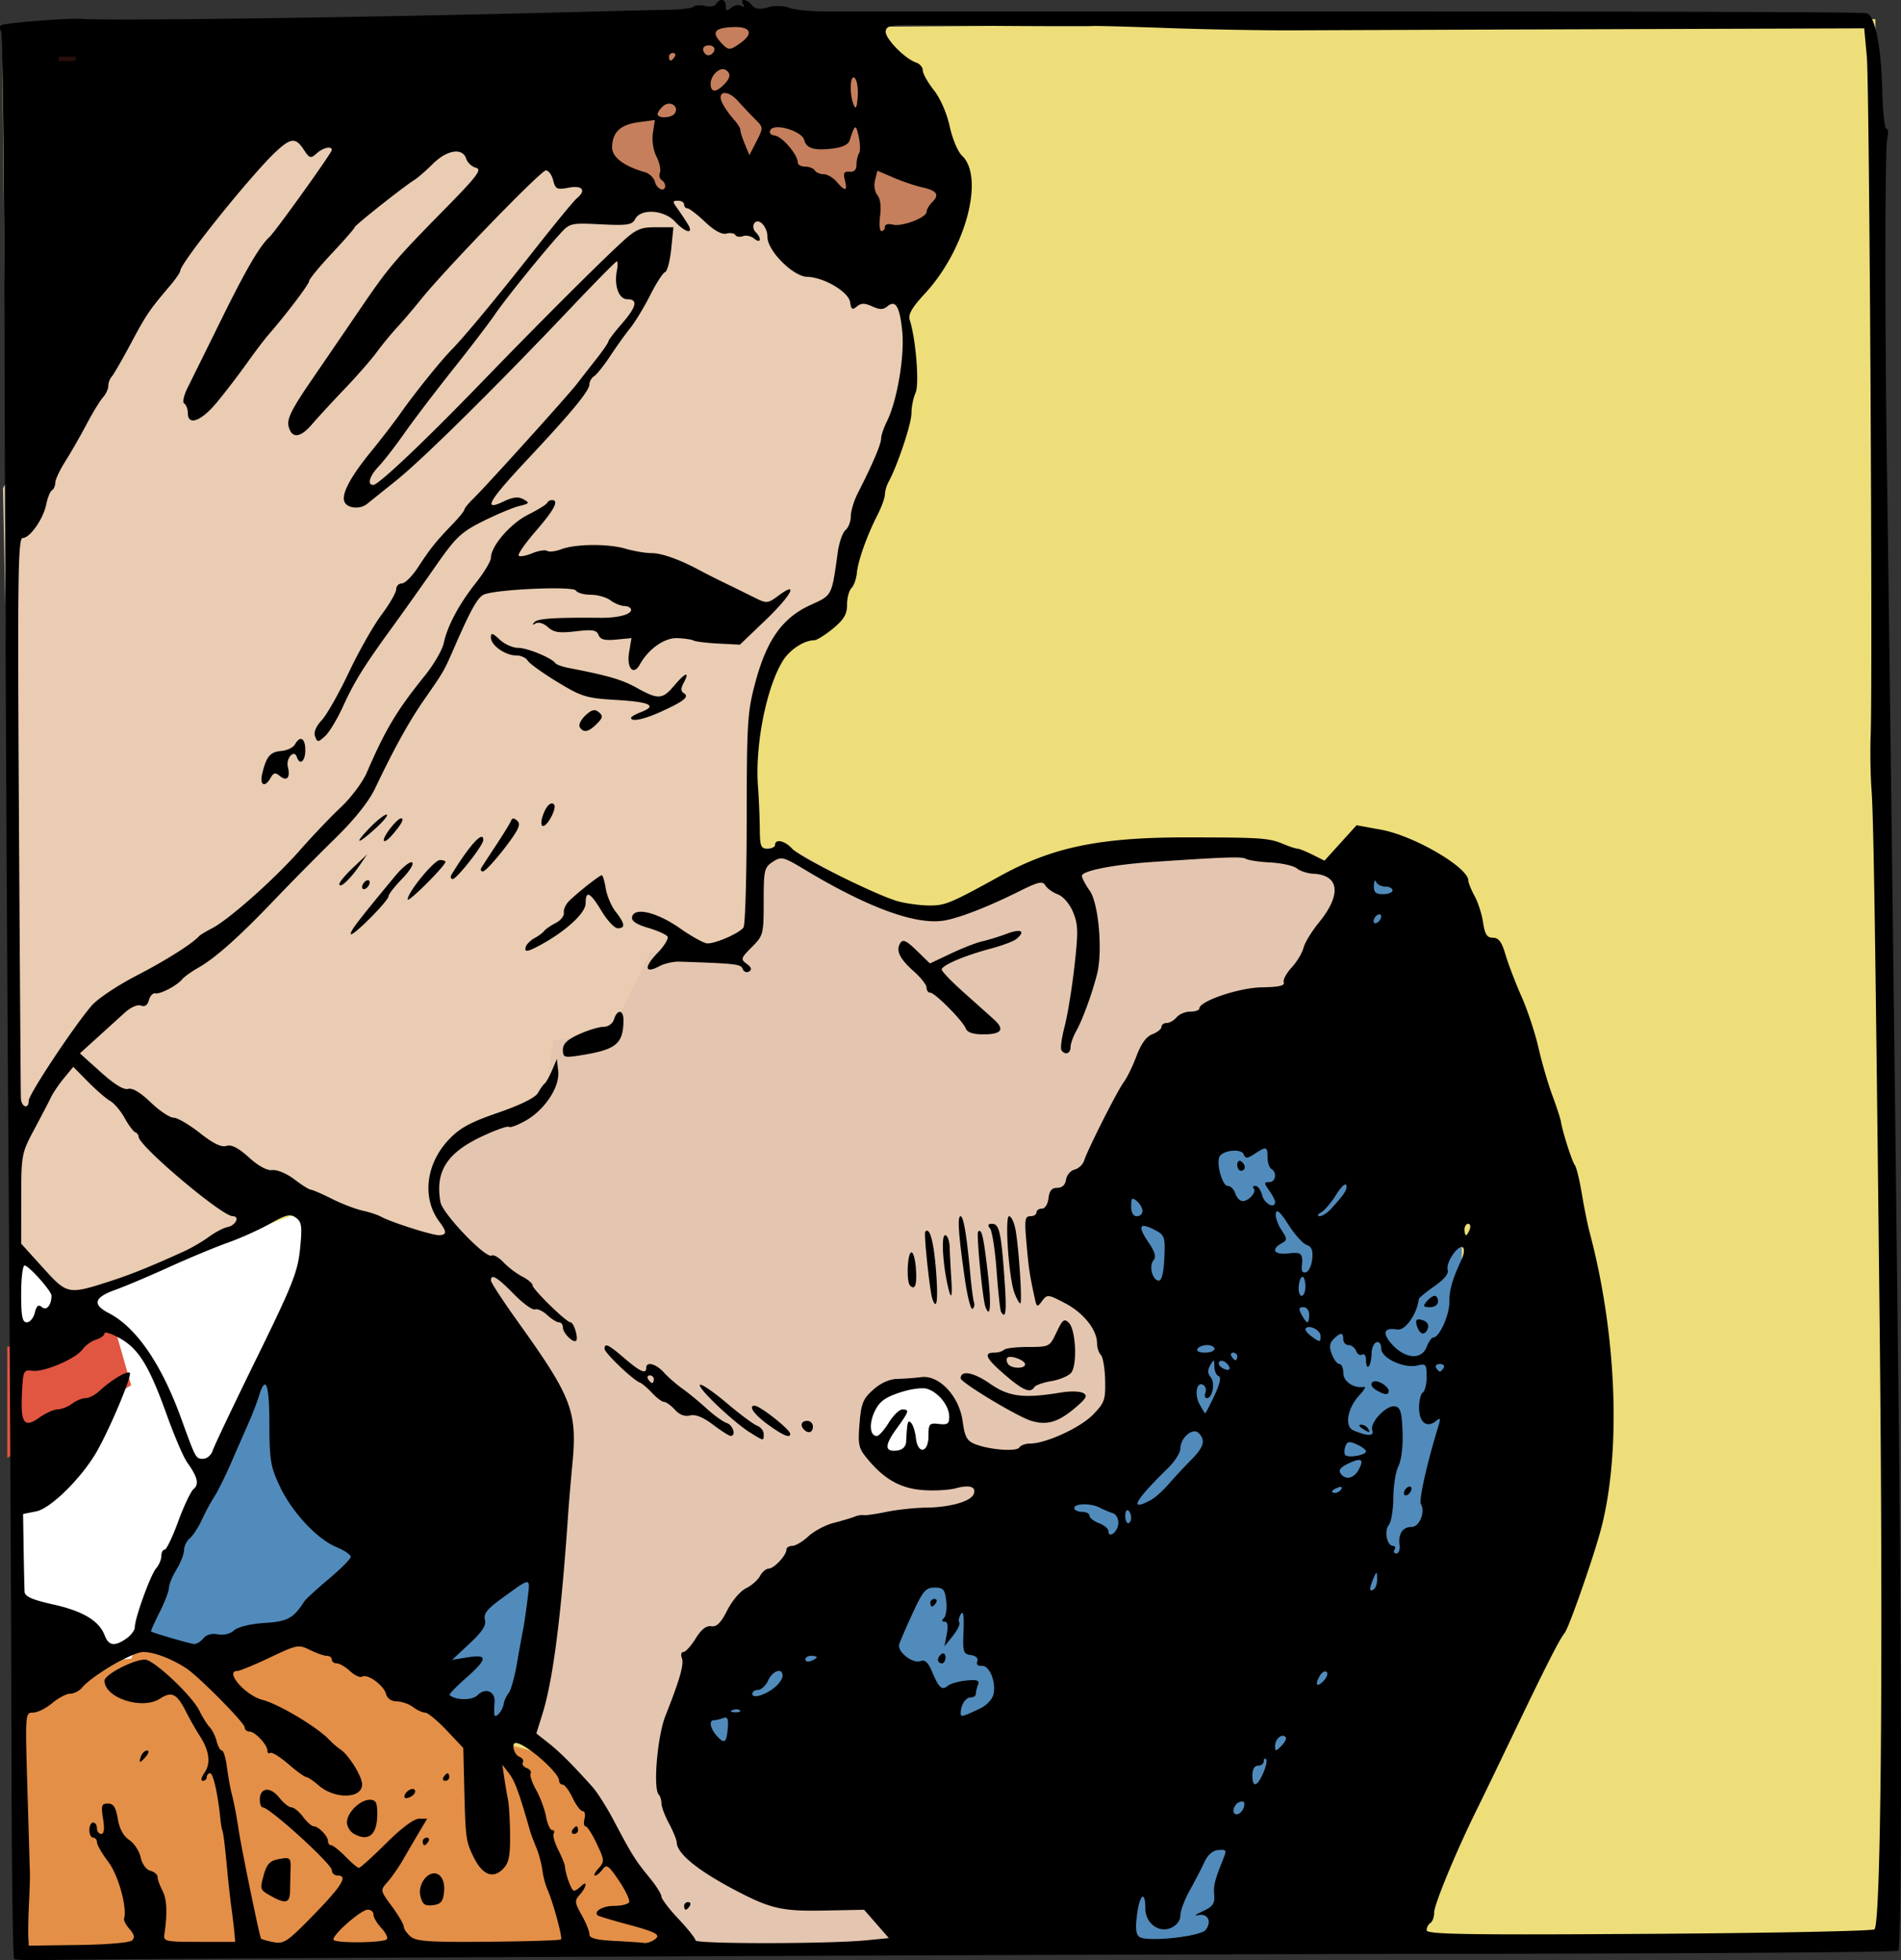 <svg xmlns="http://www.w3.org/2000/svg" width="535.257" height="551.799" viewBox="0 0 501.803 517.311"><rect x="0" y="0" width="501.803" height="517.311" fill="#333333" stroke="none"/><path d="M5.557 515.82l493.24-3.755-3.755-507.011L.55 8.809z" fill="#edde7a" fill-rule="evenodd"/><path d="M3.049 454.65l33.821-19.166 20.293 3.382 30.44-10.146 41.714 30.44 21.42 5.636 31.567 48.478-177 2.255z" fill="#e48f47" fill-rule="evenodd"/><path d="M3.049 329.51c14.656 13.528 15.783 13.528 15.783 13.528l62.007-23.675 5.637 3.382-51.86 114.994-31.567 2.255z" fill="#fff" fill-rule="evenodd"/><path d="M30.106 349.802l4.51 15.784L1.92 384.752v-29.313z" fill="#e15641" fill-rule="evenodd"/><path d="M158.629 55.553l30.44-1.128 54.114 19.166 9.02-24.803L224.017 4.82h-47.35l-22.549 21.42z" fill="#c57f5c" fill-rule="evenodd"/><path d="M4.176 301.324l23.675-33.821 32.695-21.42 32.694-32.695 21.42-37.204 18.039-30.44 12.401-10.146-10.147-3.382-9.019 1.127 25.93-30.44L171.03 74.72l-1.127-13.53-6.765 4.51-31.567 32.695-27.057 25.93-10.147 5.637 3.383-7.892 31.567-39.459 32.694-39.458L59.418 23.986.794 128.833z" fill="#e9ccb2" fill-rule="evenodd"/><path d="M3.384 330.4l15.147 14.35 62.18-27.902 44.643 17.539-11.958-17.539 2.392-11.16 24.712-13.552 8.77-15.944 12.754-3.986 11.161-20.727 23.118-2.391 4.784-8.77-2.392-52.614 7.175-18.335 15.146-7.972 18.336-56.6-1.595-27.105-41.454-25.51-71.746 3.19L3.384 266.625z" fill="#e9ccb2" fill-rule="evenodd"/><path d="M189.068 437.739l-9.019 31.567 84.555 29.312 24.802 16.911 65.39-2.255 31.566-107.102-1.127-171.364-28.185-10.146-5.637 38.331-58.625 46.223-6.764 28.185 18.038 23.675-7.891 23.676-49.606 24.802zM36.87 433.23l22.548-49.606 14.656-31.567 71.026 60.88-5.637 40.586-11.274 4.51-45.096-29.313-28.184 11.274z" fill="#518bbc" fill-rule="evenodd"/><path d="M136.514 456.356l15.147 12.755 29.496 45.44 59.789-.797-4.783-16.741-39.062-9.566s-22.322 0-15.944-22.322l6.377-22.321 31.888-32.685 46.237-8.769 26.307-23.118 7.175-31.09L282.4 324.82l32.684-47.83 34.28-15.945 5.58-31.887-27.105-7.175-39.062 3.986-16.74 4.783-22.322 10.364-15.944-3.19-27.104-15.146-8.77 2.392v22.321l-22.32 3.189-3.986.797-10.364 20.727-15.146 2.392-2.392 15.146-23.118 9.566-7.175 11.161 4.783 15.944 27.902 57.397-2.392 38.265z" fill="#e4c6b0" fill-rule="evenodd"/><path d="M252.49 376.94a11.893 12.128 0 01-11.856 12.128 11.893 12.128 0 01-11.93-12.053 11.893 12.128 0 0111.784-12.202 11.893 12.128 0 0112.001 11.978l-11.892.15z" fill="#fff"/><path d="M196.445.006c-.536-.06-.77.299-.26 1.123.451.73.273.883-.485.415-.659-.408-1.853-.198-2.654.466-1.173.974-1.457.893-1.457-.414 0-1.84-1.543-2.167-2.549-.54-.367.594-1.677.826-2.91.517-1.233-.31-2.573-.233-2.976.17-.404.402-3.283.776-6.399.832-3.116.055-16.016.369-28.666.697C95.842 4.627 27.791 5.547 21.59 4.981 18.45 4.695 1.355 6.041.323 6.657c-.42.251-.432.987-.025 1.637.407.649.821 40.781.92 89.181.099 48.4.532 137.725.96 198.5.43 60.775.81 135.25.847 165.5.036 30.25.358 55.225.716 55.5.359.275 4.184.409 8.5.297 15.222-.394 273.201-1.52 380.016-1.658 59.492-.077 108.464-.437 108.828-.801.896-.896.965-67.58.145-138.838-1.087-94.38-2.551-212.25-3.133-252-.586-40.001-.542-85.014.086-87.514.343-1.367.238-2.487-.235-2.488-.472 0-.964-4.613-1.095-10.25-.262-11.27-1.868-19.383-3.998-20.201-1.129-.433-61.395-.543-274.887-.502-3.917 0-8.273-.435-9.682-.97-1.53-.582-3.774-.627-5.576-.11-2.217.636-3.328.49-4.191-.55-.702-.847-1.539-1.324-2.074-1.384zm41.535 6.6c1.076-.027 2.427-.019 4.127.012 11.577.207 44.723.382 46.482.246.825-.064 9.825.182 20 .549 10.175.366 25.25.633 33.5.591 8.25-.041 45.375-.178 82.5-.302l67.5-.227.693 7.5c.686 7.44 1.576 164.61 1.014 179-.161 4.125-.057 10.65.23 14.5.546 7.313 1.011 37.958 2.128 140 .969 88.561.377 158.959-1.352 160.688-.451.451-27.233.989-59.516 1.195-48.146.307-58.697.138-58.697-.945 0-.727.45-1.598 1-1.938.55-.34 1-1.609 1-2.82 0-2.093 5.937-16.396 11.281-27.18 1.363-2.75 5.28-10.85 8.703-18 9.267-19.354 13.052-26.83 14.426-28.5 1.18-1.433 7.88-20.655 9.758-28 5.186-20.278 3.97-50.878-3.08-77.5-.583-2.2-1.54-6.909-2.127-10.463-.587-3.554-1.413-6.929-1.838-7.5-.774-1.042-3.232-8.73-3.687-11.537-.134-.825-1.166-3.975-2.291-7-1.126-3.025-2.76-8.65-3.635-12.5-.874-3.85-2.888-9.925-4.475-13.5-1.586-3.575-3.48-8.525-4.209-11-.999-3.391-1.817-4.5-3.324-4.5-1.567 0-2.13-.866-2.6-4-.329-2.2-1.339-5.35-2.244-7-.905-1.65-1.65-3.484-1.65-4.076-.02-3.492-14.36-11.856-23.03-13.432l-6.478-1.177-4.234 4.673-4.237 4.672-3.168-1.58c-1.742-.87-3.52-1.58-3.949-1.58-.43 0-2.047-.53-3.596-1.176-3.991-1.664-5.712-1.785-25.617-1.806-22.883-.025-35.437 2.564-49.199 10.142-13.209 7.275-14.559 7.84-18.717 7.834-2.355-.003-6.083-.497-8.283-1.097-5.674-1.55-25.958-11.643-28.055-13.96-1.865-2.06-4.445-2.604-4.445-.937 0 .55-.9 1-2 1-1.742 0-2.004-.678-2.033-5.25-.02-2.887-.234-7.95-.48-11.25-.807-10.798 2.218-26.05 6.562-33.078 1.809-2.927 5.615-5.422 8.271-5.422.674 0 2.903-1.384 4.953-3.074 2.9-2.39 3.727-3.79 3.727-6.299 0-1.775.523-3.75 1.16-4.387.637-.637 1.277-2.413 1.422-3.949.308-3.264 2.65-9.867 5.445-15.346 1.085-2.127 1.973-4.565 1.973-5.42 0-.854.427-2.333.947-3.289 2.37-4.348 6.053-15.369 6.053-18.11 0-1.669.488-4.1 1.082-5.405 1.043-2.289.106-14.107-1.523-19.22-.475-1.49.546-3.277 3.998-7 10.728-11.574 15.858-30.742 9.75-36.433-1.06-.986-2.503-4.443-3.207-7.681-.76-3.492-2.465-7.39-4.19-9.578-1.6-2.03-2.91-4.364-2.91-5.184 0-.82-.787-1.757-1.75-2.082-3.064-1.035-8.394-6.557-8.047-8.338.212-1.09.96-1.492 4.188-1.574zm-44.434.541c4.653-.182 5.465 1.72 1.822 4.272-2.825 1.978-3.104 1.957-5.22-.381-2.37-2.619-1.425-3.702 3.398-3.891zm-6.457 4.828c.825 0 1.5.422 1.5.94 0 1.26-1.56 2.164-2.36 1.365-1.126-1.126-.686-2.305.86-2.305zm-9.44 2c.583 0 .78.45.44 1s-.816 1-1.059 1c-.242 0-.44-.45-.44-1s.477-1 1.06-1zm13.307 4.277c.208.02.407.083.59.196 1.464.905 1.301 2.126-.527 3.955-2.102 2.102-3.43 1.983-3.43-.307 0-1.97 1.91-3.978 3.367-3.844zm34.276 2.208c.125-.031.267.025.425.183.588.588.925 2.814.75 4.95-.235 2.866-.514 3.403-1.068 2.05-1.045-2.552-.988-6.97-.107-7.183zm-33.813 4.09c.881.05 2.138.728 3.367 2.099a143.51 143.51 0 004.528 4.787c2.21 2.204 2.212 2.241.365 5.863l-1.86 3.647-1.218-2.944c-.67-1.618-1.2-3.298-1.176-3.734.024-.436-.773-1.693-1.771-2.793-.998-1.1-2.312-2.968-2.92-4.15-.961-1.867-.448-2.84.685-2.776zm-14.912 2.816c1.363-.093 2.497 1.13 1.637 2.521-.8 1.295-4.555 1.468-4.555.21 0-.483.695-1.453 1.543-2.157.44-.365.92-.543 1.375-.574zm-3.646 4.308l-.514 3.4c-.3 1.988.089 4.58.937 6.241.798 1.562 1.213 3.459.922 4.217-.29.758-.098 1.643.428 1.969.526.325.955 1.015.955 1.533 0 1.773-2.186.943-2.701-1.026-.283-1.081-1.478-2.239-2.656-2.57-5.465-1.535-8.643-3.925-8.643-6.5 0-3.98 2.134-6.037 6.922-6.68l4.35-.584zm32.332 1.9c2.515-.043 6.642 1.62 7.103 3.386.584 2.234 2.602 2.824 7.621 2.23 2.372-.28 4.024-1.073 4.346-2.084 1.39-4.371 1.638-4.491 2.387-1.156.428 1.911.477 3.936.109 4.5-.368.563-.67 1.925-.67 3.025 0 1.329-.616 1.947-1.834 1.846-1.459-.122-1.71.338-1.23 2.25.734 2.927.097 3.047-2.166.404-.942-1.1-2.487-2-3.432-2-.945 0-1.998-.45-2.338-1-.34-.55-1.491-1-2.559-1-1.067 0-1.94-.493-1.94-1.096 0-2.016-4.018-6.767-5.995-7.087-1.258-.205-1.68-.753-1.186-1.543.285-.455.945-.66 1.784-.674zM77.26 37.16c1.048-.039 1.89.749 2.937 2.347 1.508 2.3 1.816 2.392 3.354 1 1.702-1.54 4.035-2.067 4.035-.912 0 .742-14.833 21.44-16.404 22.89-2.638 2.436-6.226 8.575-12.746 21.811a4714.54 4714.54 0 01-8.856 17.909c-1.068 2.13-1.47 3.977-.933 4.308.515.32.94 1.454.94 2.522 0 3.439 3.516 2.144 7.628-2.809 2.169-2.612 5.71-7.225 7.867-10.25 2.158-3.025 4.71-6.4 5.672-7.5 4.645-5.31 10.832-13.464 10.832-14.273 0-.499 2.7-3.789 6-7.31 3.3-3.523 6.015-6.632 6.033-6.911.034-.52 12.894-10.707 15.786-12.506.884-.55 3.078-2.462 4.876-4.25 3.71-3.687 7.828-4.326 8.77-1.36.33 1.041 1.493 2.128 2.584 2.413 1.666.436.345 2.184-8.283 10.96-13.124 13.35-14.833 15.367-22.233 26.237-3.37 4.95-9.147 13.404-12.84 18.787-5.313 7.748-6.584 10.302-6.095 12.25.834 3.325 3.091 3.097 6.267-.633 1.45-1.701 5.283-5.864 8.52-9.25 3.237-3.385 7.039-7.729 8.447-9.654 1.409-1.925 3.81-4.85 5.336-6.5 1.526-1.65 4.405-5.025 6.399-7.5 6.466-8.03 31.626-34 32.94-34 .7 0 1.57 1.17 1.929 2.602.59 2.353.985 2.54 4.11 1.955 3.653-.686 4.688.709 2.1 2.832-.744.61-5.783 6.736-11.197 13.611-10.08 12.802-18.399 22.827-21.949 26.455-2.88 2.944-9.609 11.314-13.299 16.545-1.746 2.475-5.201 6.975-7.68 10-5.56 6.789-7.995 11.323-7.195 13.408.68 1.77 4.098 2.123 5.965.618.664-.536 4.134-3.32 7.71-6.188 7.019-5.63 26.323-24.693 45.66-45.088 6.648-7.012 12.308-12.75 12.575-12.75.268 0 .273 1.116.012 2.48-.763 3.995.534 7.52 2.77 7.52 2.896 0 2.435 2-1.5 6.51-1.914 2.194-3.489 4.265-3.5 4.601-.01.337-1.392 2.362-3.07 4.5-1.679 2.139-4.041 5.166-5.25 6.727-2.527 3.263-24.029 27.066-27.428 30.363-1.249 1.212-2.27 2.48-2.27 2.819 0 .338-1.462 2.127-3.25 3.978-4.257 4.408-5.692 6.204-9.015 11.28-1.52 2.322-3.433 4.222-4.25 4.222-.817 0-1.485.695-1.485 1.543 0 .849-1.753 3.886-3.894 6.75s-6.02 9.707-8.62 15.207c-2.599 5.5-5.811 11.163-7.138 12.586-1.54 1.653-2.174 3.203-1.756 4.293.612 1.595.783 1.59 2.633-.084 1.088-.985 3.21-4.492 4.717-7.793 3.031-6.645 5.506-10.624 13.055-21.002 2.8-3.85 7.86-10.977 11.246-15.838 5.512-7.914 6.841-9.18 12.707-12.105 3.602-1.797 7.893-3.593 9.535-3.99 2.695-.653 2.804-.825 1.119-1.768-1.386-.775-2.754-.622-5.313.598-5.529 2.636-3.945-.138 6.36-11.133 11.722-12.508 16.35-18.112 16.35-19.809 0-.745.562-1.716 1.251-2.156.69-.44 2.59-2.824 4.223-5.299 1.633-2.475 4.02-5.806 5.307-7.4 1.286-1.595 3.647-5.488 5.246-8.655 1.598-3.166 3.371-5.913 3.941-6.103.57-.19 1.301-2.932 1.623-6.094l.584-5.748h-4.681c-4.124 0-5.234.508-9.274 4.25-6.71 6.214-21.88 21.386-36.765 36.77-15.044 15.546-27.122 26.98-28.5 26.98-1.706 0-1.013-2.33 1.468-4.945 1.333-1.405 4.37-5.331 6.75-8.723 2.38-3.392 8.151-10.973 12.826-16.848 4.675-5.874 9.632-12.36 11.016-14.414 2.596-3.853 12.43-16.033 17.174-21.271 2.635-2.91 2.858-2.964 10.814-2.572 7.07.347 8.251.164 9.096-1.414 1.51-2.82 7.606-2.42 10.486.687 2.73 2.945 5.05 3.45 3.44.75-.574-.962-1.769-2.762-2.656-4-1.485-2.072-1.484-2.25.01-2.25.892 0 1.62.45 1.62 1s.389 1 .862 1 2.566 1.61 4.652 3.576c2.44 2.3 4.451 3.405 5.639 3.094 1.015-.266 2.086-.095 2.379.379.293.474 1.2.607 2.014.295.814-.313 2.15-.013 2.968.666 1.717 1.425 2.04-.058.375-1.723-.612-.612-.798-1.625-.412-2.25 1.075-1.738 3.524.73 3.524 3.551 0 3.616 6.756 10.394 10.459 10.492 4.478.119 10.976 3.966 11.369 6.733.268 1.89.588 2.086 1.78 1.097 1.12-.93 2.042-.937 4.034-.029 1.985.904 2.913.903 4.012-.01 2.184-1.812 3.264.02 3.932 6.672.647 6.454-1.383 18.342-4.045 23.678-.847 1.697-1.541 3.754-1.541 4.572 0 1.454-2.403 7.073-6.133 14.342-1.027 2-1.867 4.758-1.867 6.129 0 1.37-.626 3.009-1.39 3.644-.766.635-1.69 3.278-2.052 5.873-1.635 11.707-1.4 11.257-7.256 13.938-7.33 3.355-11.475 9.167-14.468 20.28-2.121 7.876-2.29 10.523-2.31 36-.013 15.126-.393 28.069-.843 28.765-.945 1.46-7.174 4.236-9.51 4.236-.87 0-4.137-1.792-7.257-3.98-6.095-4.276-12.09-5.697-12.655-2.999-.22 1.051 1.09 1.94 4.223 2.866 2.497.737 4.812 1.777 5.143 2.312.33.535-.882 2.502-2.694 4.371-3.607 3.722-3.338 5.52.518 3.457 1.345-.72 3.708-1.268 5.25-1.217 15.105.505 16.26.639 16.76 1.94.29.757 1.048 1.054 1.685.66.813-.502.629-1.105-.617-2.016-1.658-1.212-1.568-1.508 1.348-4.423 3.032-3.032 3.125-3.391 3.125-12.026 0-8.292.165-9.007 2.402-10.472 2.282-1.496 2.715-1.385 8.75 2.24 16.765 10.07 29.511 14.631 36.848 13.187 4.27-.84 11.497-3.685 19.5-7.676 4.983-2.484 6.142-2.747 6.832-1.552.457.79 1.941 1.86 3.299 2.377 1.444.549 3.114 2.488 4.029 4.677 1.351 3.235 1.403 5.155.383 14.221-.649 5.765-1.814 12.918-2.59 15.897-.776 2.978-1.17 5.806-.873 6.285.89 1.44 2.42.982 2.42-.725 0-.877.67-2.79 1.488-4.25 1.676-2.992 4.218-9.947 5.518-15.09 1.52-6.014.4-18.687-1.942-21.974-1.135-1.595-2.064-3.36-2.064-3.924 0-1.318 8.31-2.959 18.5-3.652 19.399-1.32 23.769-1.467 24.793-.834.6.37 3.528.805 6.51.966 2.98.161 6.107.865 6.949 1.563.841.698 2.82 1.333 4.396 1.412 6.852.345 7.419 5.541 1.404 12.88-1.89 2.308-3.717 5.313-4.06 6.679-.343 1.365-1.758 3.705-3.145 5.2-1.386 1.496-2.316 3.261-2.064 3.92.323.848-1.362 1.226-5.735 1.288-6.041.085-16.548 3.634-16.548 5.59 0 .452-1.07.822-2.377.822-1.308 0-2.939.675-3.623 1.5-.685.825-1.864 1.5-2.621 1.5-.758 0-1.38.46-1.38 1.023 0 .564-1.074 1.436-2.39 1.936-1.59.605-2.994 2.522-4.187 5.724-.987 2.65-2.498 5.755-3.358 6.903-1.712 2.285-9.552 17.802-10.488 20.758-.322 1.014-1.457 2.072-2.524 2.351-1.066.279-2.077 1.475-2.246 2.656-.196 1.38-1.022 2.149-2.306 2.149-1.439 0-2.09.772-2.317 2.75-.18 1.574-.93 2.75-1.75 2.75-.788 0-1.433.45-1.433 1s-.733 1-1.63 1c-1.41 0-1.546.943-1.005 7.05.602 6.806.789 8.067 2.123 14.323.578 2.712.69 2.768 2.002 1 1.346-1.815 1.534-1.797 6.096.594 4.862 2.547 8.402 7.003 8.412 10.582 0 1.127.454 2.5 1.004 3.05.55.55 1.058 3.557 1.13 6.682.12 5.192-.16 5.98-3.25 9.129-3.376 3.442-12.43 7.587-16.572 7.588-1.205 0-2.474.456-2.818 1.014-.726 1.174-7.773.658-11.639-.852-2.213-.865-2.76-1.859-3.34-6.07-.912-6.63-6.208-12.254-10.953-11.63-1.683.223-4.514.434-6.293.472-2.057.042-4.37 1.082-6.355 2.855-2.7 2.413-3.186 3.621-3.615 8.986-.453 5.666-.26 6.48 2.246 9.463 4.45 5.297 8.657 7.617 14.576 8.045 2.96.214 6.85-.008 8.644-.496 3.622-.984 5.405-.387 4.659 1.559-.733 1.909-6.216 3.477-12.422 3.554-3.025.038-7.802.547-10.618 1.13-2.815.582-5.515.968-6 .857-.484-.112-1.557.07-2.382.406-.825.335-3.3 1.071-5.5 1.637-2.2.565-5.217 2.162-6.705 3.548-1.489 1.387-3.401 2.524-4.25 2.524-.85 0-1.545.444-1.545.988 0 1.504-3.28 5.012-4.686 5.012-.683 0-1.713.877-2.287 1.95-.574 1.071-2.245 2.534-3.715 3.25-1.47.714-3.69 3.325-4.935 5.8-1.671 3.322-2.774 4.422-4.211 4.205-1.326-.2-2.646.837-4.137 3.25-1.205 1.95-2.653 3.545-3.217 3.545-.564 0-.75.719-.412 1.598.622 1.62-.492 5.535-4.35 15.29-2.116 5.355-3.29 19.205-1.755 20.739.388.388.705 1.426.705 2.305 0 .879.9 3.275 2 5.328 1.1 2.052 2.017 4.296 2.035 4.986.077 2.906 5.356 7.269 14.965 12.365 9.7 5.146 12.704 5.85 24 5.627l10.5-.207 3.267 3.735 3.268 3.734-5.87.584c-9.86.982-45.163 1.006-45.163.031 0-.498-2.025-3.05-4.5-5.67s-4.5-5.287-4.5-5.926c0-.638-1.463-2.934-3.25-5.103-3.591-4.357-4.648-6.051-9.414-15.092-1.791-3.396-4.288-7.322-5.547-8.725-5.36-5.969-8.652-9.25-11.633-11.6l-3.174-2.5 1.57-5c2.845-9.064 5.002-25.858 6.87-53.5.167-2.474.65-8.112 1.072-12.527 1.331-13.919-.103-17.686-14.244-37.423-3.988-5.566-7.25-10.553-7.25-11.084 0-1.88 1.633-.913 6.017 3.554 2.44 2.486 4.96 4.318 5.6 4.073.64-.246 2.093.42 3.23 1.48 1.138 1.06 2.537 1.928 3.11 1.928s1.043.62 1.043 1.377c0 1.465 2.75 4.205 3.484 3.47.663-.663-.612-4.847-1.477-4.847-1.095 0-10.007-8.695-10.007-9.764 0-.495-1.234-1.538-2.743-2.318-1.508-.78-3.735-2.473-4.949-3.76s-2.612-2.09-3.107-1.785c-1.5.927-12.98-11.034-13.526-14.094-1.44-8.075 1.688-13.008 11.006-17.365 3.586-1.676 6.766-2.801 7.067-2.5.3.301 2.271-.422 4.38-1.608 5.096-2.864 9.099-8.948 8.633-13.125l-.355-3.181-1.266 2.978c-.696 1.64-1.575 3.214-1.953 3.5-.378.287-1.176 1.405-1.773 2.485-.688 1.242-4.542 3.155-10.5 5.21-7.465 2.576-10.177 4.061-13.096 7.174-6.066 6.47-7.052 15.49-2.371 21.682 1.976 2.614 1.919 3.47-.233 3.47-1.903 0-12.69-3.457-15.248-4.888-.843-.471-3.04-1.189-4.884-1.594-1.844-.405-5.496-1.812-8.114-3.127-2.618-1.315-5.1-2.39-5.52-2.39-.417 0-2.37-1.227-4.335-2.727-1.98-1.51-4.553-2.597-5.772-2.437-1.4.183-3.664-1.037-6.23-3.356-2.815-2.543-4.61-3.457-5.947-3.033-1.322.42-3.493-.64-7.01-3.42-2.803-2.215-5.919-4.027-6.924-4.027-1.005 0-3.729-1.828-6.053-4.06-2.727-2.621-4.838-3.877-5.953-3.542-1.124.338-3.642-1.206-7.224-4.43l-5.5-4.949 4.5-4.076c2.475-2.242 5.75-5.215 7.28-6.605 1.637-1.487 3.427-2.282 4.345-1.93 1.027.394 1.74-.091 2.087-1.422.291-1.111 1.036-1.917 1.657-1.793 1.338.268 5.711-2.016 7.13-3.724.55-.662 2.493-2.05 4.319-3.086 4.437-2.517 10.81-8.202 20.047-17.883 4.198-4.4 11.313-11.6 15.808-16 5.38-5.265 9.07-9.88 10.795-13.5 5.028-10.549 8.9-17.542 12.952-23.38 5.328-7.678 5.049-7.19 8.082-14.12 4.157-9.5 5.889-12.613 7.498-13.486 2.614-1.42 23.645-2.397 24.425-1.135.38.616 2.154 1.12 3.942 1.12 1.787 0 4.124.66 5.191 1.468 1.067.807 2.73 1.482 3.692 1.5.962.017 1.75.474 1.75 1.013 0 1.225-3.515 2.142-8.045 2.1-12.077-.113-16.574.18-17.455 1.133-.692.747-.596.85.312.336.754-.428 2.13-.006 3.233.992 1.544 1.397 2.98 1.613 7.332 1.101 4.429-.52 5.522-.345 6.025.965.46 1.2 1.626 1.504 4.656 1.215l4.043-.385-.62 3.678c-.715 4.225 1.124 6.351 2.83 3.274 2.269-4.097 6.5-7.074 9.874-6.952 1.823.067 3.765.354 4.315.639.55.285 3.523.645 6.609.803l5.611.287 6.639-6.352c6.879-6.58 9.128-10.714 3.61-6.634-2.894 2.139-3.177 2.168-6.25.626a799.432 799.432 0 00-7.72-3.796c-2.474-1.2-5.624-2.79-7-3.532-5.23-2.822-9.905-4.479-12.652-4.484-1.567-.003-4.647-.53-6.847-1.168-4.676-1.357-13.21-1.269-17.01.176-1.463.556-3.098.74-3.635.408-.537-.332-2.315-.05-3.95.627-1.634.677-3.24.962-3.57.633-.329-.33 1.712-3.263 4.534-6.52 4.911-5.67 6.193-8.15 4.213-8.15-.504 0-1.067.337-1.25.75-.184.412-2.442 1.81-5.02 3.105-4.668 2.346-9.812 8.3-9.812 11.358 0 .883-1.756 3.827-3.9 6.54-4.538 5.741-7.568 11.404-8.561 16.005-.387 1.792-2.602 5.617-4.924 8.5-7.504 9.317-10.412 14.172-15.422 25.744-1.071 2.474-4.14 6.56-6.82 9.08-2.68 2.52-7.573 7.654-10.873 11.408-6.625 7.536-18.662 18.217-23.13 20.524-1.578.815-3.095 1.732-3.37 2.037-1.84 2.04-8.808 6.44-16.5 10.418-4.95 2.56-10.258 6.088-11.795 7.841-4.546 5.186-16.705 23.5-16.705 25.159 0 2.452-1.992 1.764-2.08-.72-.044-1.237-.277-34.987-.516-75-.376-62.999-.241-72.75 1.012-72.75 1.922 0 5.445-5.06 6.22-8.937.342-1.707 1.014-3.346 1.493-3.642.478-.296.87-1.197.87-2 0-.804 1.205-3.365 2.678-5.692 1.473-2.326 3.981-6.703 5.575-9.728 1.593-3.025 3.538-6.212 4.322-7.08.783-.869 1.426-2.24 1.426-3.05 0-.808.398-1.898.884-2.42.487-.523 2.757-4.456 5.043-8.74 4.096-7.672 4.866-8.808 10.323-15.236 1.512-1.781 2.75-3.576 2.75-3.988 0-2.07 19.192-25.918 25.5-31.685 1.869-1.71 3.121-2.577 4.17-2.618zm154.348 7.894l4.28 1.834c2.355 1.01 5.72 2.153 7.48 2.54 3.943.865 4.692 1.934 2.73 3.896-.83.83-1.51 1.984-1.51 2.566 0 1.545-6.526 4.021-8.935 3.39-1.175-.306-2.065-.057-2.065.579 0 .614-.407 1.117-.904 1.117-.498 0-.664-1.795-.37-3.99.33-2.459.059-4.566-.706-5.488-.707-.851-.974-2.565-.622-3.971l.622-2.473zm-101.575 122.3c-.34-.083-.445.225-.445.89 0 2.058 3.771 4.732 6.674 4.732 1.225 0 2.587.612 3.027 1.36.44.747 3.95 3.276 7.8 5.619 6.483 3.945 7.644 4.295 15.75 4.777 8.87.527 10.782 1.52 6.25 3.244-1.376.523-2.5 1.186-2.5 1.475 0 1.111 3.301.438 7.804-1.592 6.116-2.757 7.65-3.985 6.14-4.918-.862-.533-.865-1.243-.012-2.838 1.634-3.053.354-2.62-2.586.873-3.057 3.634-4.208 3.699-9.836.557-3.89-2.173-7.56-3.243-18.011-5.256-1.65-.318-3.225-.888-3.5-1.268-1.03-1.422-7.4-4.033-9.838-4.033-1.393 0-3.573-.98-4.846-2.176-.951-.893-1.53-1.365-1.87-1.447zm26.885 20.073c-.642-.024-1.344.416-2.389 1.389-1.184 1.104-1.854 2.49-1.488 3.082.975 1.577 2.3 1.325 4.48-.855 1.624-1.623 1.711-2.119.548-3.084-.404-.335-.766-.517-1.15-.532zm-77.598 7.596c-.44.058-.954.526-1.468 1.445-.46.822-2.096 1.6-3.635 1.727-2.921.242-3.908 1.432-5.008 6.031-.73 3.054.727 3.737 2.233 1.047.757-1.353 1.25-1.458 2.392-.51 1.877 1.558 2.864.492 2.156-2.328-.583-2.323 1.651-4.804 2.373-2.637.772 2.314 2.225 1.124 2.225-1.822 0-2.004-.533-3.05-1.268-2.953zm66.375 17.014c-.84-.027-1.867 1.396-2.56 3.69-.374 1.237-.277 2.25.217 2.25 1.257 0 3.722-4.849 2.888-5.682a.798.798 0 00-.545-.258zm-43.66 2.943c-.58-.003-2.581 1.571-4.447 3.496-4.386 4.526-3.231 4.529 1.695.004 2.094-1.922 3.332-3.497 2.752-3.5zm3.801.996c-.479 0-1.87 1.35-3.09 3-2.377 3.215-1.621 4.19.934 1.205 2.375-2.774 3.11-4.205 2.156-4.205zm29.717.053c-.273-.02-.474.143-.604.492-.214.575-1.921 3.372-3.793 6.213-1.87 2.841-3.692 5.632-4.045 6.203-.352.57-.19 1.04.36 1.04s3.106-2.737 5.68-6.081c3.683-4.787 4.413-6.329 3.433-7.25-.415-.39-.759-.597-1.031-.617zm-8.52 4.832c-1.164.206-4.127 3.89-7.795 9.865-.425.693-.3 1.25.282 1.25 1.054 0 7.999-8.847 8.045-10.25.017-.513-.096-.794-.323-.86a.468.468 0 00-.209-.005zm-30.113 4.615l-3.666 3.445c-2.016 1.896-3.666 3.864-3.666 4.373 0 1.348 2.764-1.16 5.213-4.73l2.12-3.088zm19.215 1.5c-1.558 0-8.566 8.55-8.518 10.393.027 1.015 9.971-8.894 9.971-9.936 0-.252-.653-.457-1.453-.457zm-7.625.582c-.78.12-2.544 1.626-4.236 3.67-9.797 11.831-11.686 14.292-11.686 15.225 0 1.268 9.925-8.624 9.969-9.936.018-.527 1.648-2.612 3.623-4.635 1.975-2.022 3.144-3.952 2.6-4.289-.069-.042-.159-.052-.27-.035zm50.342 3.418c-.552 0-5.96 4.243-8.516 6.682-.964.92-1.64 2.355-1.5 3.19.14.833-.82 2.063-2.133 2.732-1.312.668-2.662 1.592-3 2.054-.338.463-1.487 1.323-2.554 1.912-1.068.59-2.118 1.602-2.334 2.25-.538 1.612.414 1.482 4.119-.56 6.605-3.641 11.654-8.332 11.654-10.828 0-3.569 1.177-2.993 4.234 2.068 1.495 2.475 3.404 4.5 4.243 4.5 2.068 0 1.916-1.232-.536-4.35-1.133-1.44-2.317-4.2-2.63-6.134-.315-1.934-.786-3.516-1.047-3.516zm-61.63 1.336a.62.62 0 00-.245.002 1.18 1.18 0 00-.389.162c-.55.34-1 1.067-1 1.617s.45.723 1 .383c.55-.34 1-1.069 1-1.619 0-.31-.143-.499-.365-.545zm265.802.096c.07.021.148.125.226.318.278.688 1.366 1.25 2.42 1.25 1.054 0 1.916.45 1.916 1s-1.125 1-2.5 1c-1.95 0-2.482-.495-2.42-2.25.027-.773.14-1.24.29-1.312a.088.088 0 01.066-.006zm1.199 8.904c.222.046.365.236.365.545 0 .55-.45 1.28-1 1.62-.55.339-1 .166-1-.384s.45-1.277 1-1.617c.138-.085.27-.139.389-.162a.625.625 0 01.246-.002zm-95.315 4.371c-.63-.033-1.676.192-3.07.715-2.062.774-5 1.681-6.527 2.018-1.528.336-5.265 1.789-8.305 3.228l-5.527 2.617-3.489-3.38c-2.761-2.677-3.667-3.091-4.351-1.985-1.217 1.969-.175 4.12 3.646 7.514 1.817 1.613 3.303 3.526 3.303 4.25 0 .724.434 1.316.963 1.316 1.236 0 8.602 7.42 9.38 9.451.399 1.037 1.905 1.55 4.567 1.55 4.913 0 5.828-1.26 2.863-3.94-1.25-1.13-4.86-4.362-8.023-7.182-3.162-2.82-5.75-5.516-5.75-5.99 0-1.11 6.001-3.667 12.943-5.516 2.994-.797 6.031-1.936 6.75-2.533 1.574-1.306 1.678-2.078.627-2.133zM163.661 267.04c-.516-.052-1.143.583-1.572 1.935-.376 1.184-1.524 2.009-2.816 2.022-1.2.012-4.096.89-6.434 1.95-3.107 1.411-4.25 2.515-4.25 4.106 0 1.997.35 2.123 4.25 1.52 9.82-1.518 11.698-3.014 11.736-9.348.01-1.394-.397-2.133-.914-2.185zm-144.32 14.513l3.916 3.96c2.154 2.178 4.78 4.45 5.836 5.046 1.056.597 2.773 2.622 3.814 4.5 1.042 1.879 2.296 3.565 2.788 3.748.492.183.894.717.894 1.186 0 2.401 21.963 20.948 24.834 20.97 1.978.016.806 2.453-1.383 2.877-1.037.201-3.25 1.364-4.918 2.586-1.667 1.223-4.609 2.94-6.535 3.815-8.67 3.94-13.905 6.061-19.219 7.781-11.432 3.7-11.571 3.673-18.027-3.457l-5.75-6.352.01-11.869c.01-11.632.076-11.999 3.484-18.369 1.913-3.575 3.905-7.4 4.428-8.5.523-1.1 2.049-3.334 3.39-4.963l2.438-2.959zm314.516 21.553c.637-.032.732.697.732 2.309 0 1.342.45 2.72 1 3.06 1.57.97 1.169 3.5-.557 3.5-1.408 0-1.408.211 0 2.223.857 1.222 1.557 2.572 1.557 3 0 1.948-2.85.508-3.41-1.723-.345-1.375-1.144-2.5-1.775-2.5-.632 0-.85.294-.489.656.883.883-1.237 3.344-2.88 3.344-.721 0-1.597-.9-1.946-2s-1.258-2-2.021-2c-1.46 0-3.111-6.168-2.092-7.816 1.03-1.668 5.726-2.06 6.314-.526.46 1.2.895 1.181 2.885-.123 1.362-.892 2.186-1.379 2.682-1.404zm-6.655 3.252c-.358.016-.613.413-.613 1.057 0 .857.45 1.56 1 1.56s1-.424 1-.941c0-.518-.45-1.219-1-1.559a.681.681 0 00-.387-.117zm27.825 6.25c.16-.05.273-.003.326.154.37 1.11-.374 2.273-4.014 6.283-.962 1.061-2.312 1.916-3 1.899-.73-.018-.553-.436.424-1.006.92-.537 2.692-2.627 3.94-4.646.935-1.515 1.841-2.534 2.324-2.684zm-55.97 3.756c.227 0 .556.216 1.032.611.825.685 1.5 1.864 1.5 2.621 0 .758-.675 1.38-1.5 1.38-.952 0-1.5-.96-1.5-2.624 0-1.386.091-1.988.469-1.988zm38.055 3.334c.48-.073 1.447 1.065 2.99 3.502 1.644 2.592 3.802 4.991 4.796 5.33 1.322.45 1.724 1.443 1.5 3.703-.17 1.698-.907 3.285-1.639 3.525-.826.272-1.257-.27-1.135-1.424.377-3.559-.024-3.96-3.535-3.55-3.719.434-4.718-1.027-1.814-2.653 1.574-.881 1.57-1.117-.063-3.609-.96-1.466-1.6-3.425-1.422-4.352.056-.29.162-.448.322-.472zm-260.675 1.054c.632-.01 1.127.215 1.691.627 1.523 1.114 1.674 2.25 1.08 8.194-.607 6.073-1.993 9.556-11.547 29.025-5.97 12.168-11.16 23.08-11.53 24.25-.372 1.17-1.497 2.127-2.5 2.127-1.958 0-1.932.049-5.755-10.5-5.257-14.509-11.887-24.174-19.164-27.937-4.385-2.268-3.891-4.124 1.627-6.1 2.613-.935 9.025-3.645 14.25-6.021 5.225-2.377 12.2-5.277 15.5-6.446 3.3-1.168 8.312-3.42 11.137-5.004 2.73-1.531 4.158-2.198 5.21-2.215zm177.119.223c-.887 0-.546 4.913 1.158 16.713.653 4.517 1.548 7.989 1.988 7.717.442-.272.621-1.043.4-1.713-.22-.67-.648-3.893-.948-7.164-.973-10.575-1.805-15.553-2.598-15.553zm12.818 0c-1.211 0-.074 16.395 1.405 20.25.58 1.513 1.273 2.75 1.54 2.75.607 0-.415-15.34-1.316-19.75-.365-1.787-1.098-3.25-1.629-3.25zm-4.515 2c-1.08 0-1.227.358-.51 1.25.552.688 1.33 5.75 1.728 11.25.398 5.5.926 10.338 1.176 10.75 1.288 2.128 1.51-.15.877-9-.866-12.099-1.36-14.25-3.271-14.25zm125.699 0c.533 0 .711.675.394 1.5-.316.825-.752 1.5-.968 1.5-.217 0-.395-.675-.395-1.5s.436-1.5.969-1.5zm-85.541.563c.568.03 1.47.366 2.707 1.005 2.738 1.416 2.867 1.782 2.623 7.46-.163 3.783-.69 5.97-1.44 5.97-1.667 0-2.693-3.841-1.431-5.361.763-.92.389-2.242-1.371-4.832-1.973-2.903-2.338-4.31-1.088-4.242zm-57.346 1.244c-.141.008-.286.095-.432.26-.421.476 1.18 15.681 1.862 17.683 1.187 3.483 1.594.33.969-7.5-.542-6.778-1.408-10.502-2.399-10.443zm13.84.064c-.104.02-.213.093-.328.211-.494.507 1.197 17.855 1.931 19.81 1.351 3.6 1.602-.698.56-9.542-.957-8.11-1.438-10.615-2.163-10.479zm-9.037 1.13c-1.068 0-.614 7.8.799 13.75.85 3.578 1.161 2.632.824-2.5-.172-2.613-.356-6.213-.41-8-.054-1.788-.6-3.25-1.213-3.25zm136.205 3.124c.2-.037.375.004.512.14.405.406.265 1.748-.309 2.985-2.542 5.477-3.293 8.075-3.293 11.393 0 3.492-2.657 9.357-4.24 9.357-.445 0-1.237 1.125-1.76 2.5-1.34 3.527-5.79 3.136-9.25-.81-2.594-2.96-2.02-4.385 1.531-3.8 2.075.343 5.145-4.013 5.643-8.005.042-.338 1.887-1.866 4.098-3.399 2.638-1.828 3.85-3.336 3.529-4.386-.497-1.625 2.139-5.712 3.539-5.975zm-145.002 1.418a.199.199 0 00-.188.018c-1.022.631-1.234 7.77-.26 8.744 1.345 1.344 1.875-.299 1.524-4.715-.175-2.206-.633-3.87-1.076-4.047zM6.486 333.975c1.097 0 7.103 6.725 7.103 7.953 0 2.498-1.28 4.057-2.5 3.045-.953-.791-1.425-.425-1.902 1.475-.349 1.39-1.301 2.527-2.116 2.527-1.176 0-1.482-1.543-1.482-7.5 0-4.125.404-7.5.897-7.5zm337.322 3c.43 0 .781 1.125.781 2.5s-.444 2.5-.988 2.5-.895-1.125-.781-2.5c.113-1.375.558-2.5.988-2.5zm34.904 5c-.482 0-1.438.675-2.123 1.5-1.04 1.253-.894 1.5.879 1.5 1.22 0 2.121-.638 2.121-1.5 0-.825-.394-1.5-.877-1.5zm-34.658 3c.868 0 1.535.869 1.535 2 0 1.1-.21 2-.465 2s-.946-.9-1.535-2c-.854-1.596-.76-2 .465-2zm30.6 3.223c-.95-.087-1.075.586-.48 2.133.774 2.018 2.018 2.121 2.745.226.3-.78-.166-1.69-1.035-2.023-.504-.194-.914-.307-1.23-.336zm-93.649.273c-.569.097-1.116 1.016-2.107 3.113-1.818 3.844-1.907 3.891-7.48 3.891-3.104 0-5.986.338-6.403.75-.418.413-1.584.75-2.592.75-2.933 0-2.164 1.56 2.916 5.914 4.772 4.09 6.651 4.865 7.697 3.172.31-.502 2.337-1.212 4.502-1.578 2.166-.366 4.509-1.354 5.207-2.195 1.668-2.01 1.25-11.338-.591-13.178-.459-.458-.808-.697-1.149-.639zm64.719 1.752c1.233.084 2.865 1.227 2.865 2.358 0 1.73-.158 1.728-2.557-.026-1.066-.78-1.666-1.69-1.334-2.023.247-.247.615-.337 1.026-.309zM27.91 351.684c.62.002 2.07.57 3.748 1.51 4.985 2.793 7.732 7.29 12.395 20.281 1.974 5.5 4.393 11.125 5.379 12.5 2.709 3.78 3.18 5.735 1.68 6.98-.748.621-2.581 4.48-4.075 8.575-1.493 4.095-3.105 7.445-3.582 7.445-.476 0-.867.75-.867 1.67 0 .92-.617 2.382-1.371 3.25-1.475 1.699-5.629 13.157-5.629 15.527 0 .792-.998 2.14-2.22 2.996-3.099 2.17-4.68 1.946-5.73-.812-1.47-3.867-5.724-6.424-13.616-8.18-5.475-1.218-7.458-2.088-7.53-3.302-.053-.908-.166-5.906-.25-11.108l-.154-9.459 3.5-.703c3.936-.791 12.409-9.287 16.264-16.307 3.708-6.752 9.04-19.603 8.4-20.244-.652-.651-4.937 1.918-8.076 4.842-1.08 1.007-2.693 1.83-3.584 1.83s-2.495.66-3.563 1.467c-1.067.807-2.77 1.482-3.785 1.5-1.015.017-3.188.989-4.828 2.156-4.025 2.867-4.996 1.562-4.629-6.224.292-6.187.385-6.39 2.828-6.108 3.135.363 11.46-3.221 13.19-5.68.706-1.003 2.296-2.144 3.533-2.535 1.238-.39 2.25-1.144 2.25-1.674 0-.132.116-.194.322-.193zm326.078.363c.415.012.6.488.6 1.428 0 .825.628 1.5 1.395 1.5.766 0 1.662.703 1.992 1.563.33.86 1.053 1.283 1.607.941.561-.347 1.006.364 1.006 1.604 0 1.224.318 1.908.705 1.521.387-.387.725-1.885.75-3.328.025-1.443.608-2.815 1.295-3.047.733-.247 1.25.434 1.25 1.648 0 2.543 6.062 5.37 9.606 4.48 2.19-.549 2.394-.295 2.394 2.95 0 1.952-.45 3.828-1 4.168-.55.34-1 2.18-1 4.09 0 3.813 2.078 5.42 4.455 3.447 1.207-1.002 1.293-.748.559 1.639-2.95 9.586-5.123 19.337-4.524 20.307 1.24 2.005-.393 6.017-2.449 6.017-2.372 0-3.57 1.786-3.187 4.75.16 1.238-.218 2.25-.84 2.25s-.854-.45-.514-1c.34-.55.172-1-.373-1-1.589 0-2.4-3.965-1.127-5.5.64-.771 1.182-4.012 1.203-7.201.021-3.19.632-6.96 1.356-8.377.777-1.522 1.22-5.206 1.082-8.996-.19-5.22-.56-6.48-1.993-6.756-2.24-.431-6.764 4.359-6 6.352.605 1.574-1.31 1.569-4.994-.016-2.401-1.033-1.554-5.919 1.612-9.291 1.224-1.31 1.784-2.294 1.234-2.19-2.653.506-5.5-1.38-5.5-3.642 0-1.31-.46-2.383-1.023-2.383-.564 0-1.465-1.157-2.002-2.57-.731-1.923-.617-2.93.453-4 .915-.916 1.558-1.369 1.972-1.358zm-35.34 2.928c1.068 0 1.94.45 1.94 1s-1.151 1-2.559 1c-1.45 0-2.291-.433-1.94-1 .339-.55 1.492-1 2.56-1zm-158.525.1c-.397-.034-.535.286-.535.902 0 1.058 7.493 8.218 9.303 8.89.583.217 2.043 1.455 3.244 2.75 1.201 1.297 2.625 2.358 3.164 2.358.54 0 1.818.926 2.842 2.057 1.214 1.341 2.605 1.868 4.002 1.517 1.42-.356 3.453.457 6.043 2.416 2.146 1.624 4.24 2.966 4.652 2.98 1.54.058.683-2.858-1-3.402-.962-.31-3.352-2.027-5.312-3.816-1.96-1.789-4.839-4.152-6.395-5.252-1.556-1.1-3.745-3.012-4.865-4.25-2.102-2.322-4.678-3.01-4.678-1.25 0 1.759-1.537 1.088-5.728-2.5-2.688-2.3-4.074-3.343-4.737-3.4zm165.406 1.9c.583 0 1.06.45 1.06 1s-.198 1-.44 1c-.243 0-.721-.45-1.06-1-.34-.55-.142-1 .44-1zm-58.554 1.129c1.425.123 3.613 1.131 3.613 1.938 0 1.287-3.73 1.178-4.54-.133-.364-.587-.422-1.303-.134-1.592.197-.196.586-.254 1.06-.213zm53.394.986c.146.05.176.555.19 1.551.017 1.192.528 2.333 1.136 2.535.718.24.327 2.026-1.11 5.084-1.22 2.593-2.315 4.715-2.436 4.715-.122 0-.808-1.096-1.524-2.433-1.415-2.645-.71-6.103 1.026-5.03.591.366.832 1.293.537 2.063-.296.77-.13 1.4.365 1.4 1.515 0 2.273-4.009 1.039-5.496-.828-.998-.86-1.918-.113-3.203.482-.829.745-1.235.89-1.186zm2.127.043c.407.014.892.24 1.293.64 1.511 1.512.667 2.356-1.2 1.202-.794-.49-1.11-1.223-.704-1.629.152-.152.367-.221.611-.213zm57.592.842c.89 0 1.34.45 1 1-.34.55-.79 1-1 1-.21 0-.66-.45-1-1-.34-.55.11-1 1-1zm-125.207 2.442c-.82.06-1.293.495-1.293 1.328 0 1.1 14.89 10.075 18.6 11.21 4.096 1.255 7.082.4 11.465-3.279 3.088-2.593 3.52-3.355 2.287-4.045-.836-.467-3.395-.541-5.686-.164-10.067 1.66-13.894 1.19-18.97-2.332-2.708-1.878-5.037-2.819-6.403-2.718zm-83.352.558c.583 0 1.06.45 1.06 1s-.198 1-.44 1c-.243 0-.721-.45-1.06-1-.34-.55-.142-1 .44-1zm191.518 1.563c-1.296.007-1.556 1.282.272 2.345 2.25 1.31 3.27 1.35 3.27.127 0-.53-.872-1.433-1.938-2.004-.624-.333-1.172-.47-1.604-.468zm-293.057.863c.727.211 1.106 3.67 1.12 10.324.019 9.592.314 11.37 2.738 16.502 3.245 6.872 9.816 13.921 14.99 16.08 2.063.86 3.75 2.004 3.75 2.54 0 .535-2.587 3.145-5.75 5.8-3.162 2.655-6.068 5.318-6.459 5.918-2.97 4.56-4.418 5.346-10.574 5.75-3.732.245-6.982 1.037-8 1.951-1.019.915-2.757 1.34-4.277 1.045-1.614-.313-3.045.086-3.872 1.082-.72.87-1.819 1.534-2.439 1.477-1.141-.106-10.946-2.964-11.344-3.307-.118-.102.894-2.378 2.25-5.057 1.356-2.678 2.469-5.582 2.469-6.45 0-.87.902-3.055 2-4.856 1.098-1.801 1.996-4.108 1.996-5.127 0-1.02.684-2.42 1.52-3.114.835-.693 2.265-2.886 3.177-4.873.913-1.986 2.396-4.736 3.295-6.11.9-1.376 2.908-5.426 4.463-9 1.555-3.576 3.623-8.3 4.596-10.5.972-2.2 2.175-5.323 2.672-6.938.682-2.22 1.243-3.264 1.68-3.137zm114.868.031a.155.155 0 00-.1.037c-.748.747 8.979 9.98 13.33 12.655 3.622 2.226 3.5 2.215 3.5.32 0-.842-.788-1.832-1.75-2.197-.963-.366-4.606-3.084-8.096-6.04-3.272-2.77-6.238-4.818-6.885-4.775zm58.642.944c.513.003.944.052 1.264.154 2.98.946 5.75 4.422 5.79 7.265.029 1.95-.406 2.27-2.716 2-2.537-.296-2.75-.05-2.75 3.18 0 4.51-2.843 4.937-3.326.5-.18-1.65-.743-3.429-1.25-3.951-.89-.915-1.053-.299-1.32 4.951-.063 1.245-.917 2.116-2.258 2.307-3.432.489-3.532-1.248-.326-5.674 3.392-4.684 3.528-5.133 1.562-5.133-.78 0-2.392 1.575-3.582 3.5s-2.589 3.5-3.111 3.5c-1.854 0-2.149-3.23-.594-6.49 1.234-2.588 2.674-3.672 6.621-4.983 2.183-.725 4.457-1.136 5.996-1.126zm-44.316 4.6c-1.768 0-.095 2.348 3.554 4.991 3.979 2.882 5.85 3.662 5.85 2.436 0-1.136-7.966-7.428-9.404-7.428zm13.904 4c-1.562 0-1.983 1.18-.832 2.331 1.15 1.15 2.332.73 2.332-.832 0-.825-.675-1.5-1.5-1.5zm146.191 1.013c-.715.009-.592.404.31.986 1.92 1.242 2.266 1.242 1.5 0-.34-.55-1.155-.994-1.81-.986zm-43.894 1.758c.378.014.728.152 1.018.441 1.912 1.912 1.395 3.71-2.065 7.186-1.787 1.795-4.443 4.65-5.902 6.345-1.46 1.695-3.567 3.57-4.684 4.168-5.873 3.143-4.278.197 4.586-8.47 1.788-1.748 3.25-4.067 3.25-5.155 0-2.314 2.16-4.576 3.797-4.515zm40.734 2.867c.448-.064 1.08.136 2.055.58 1.329.605 2.414 1.426 2.414 1.824 0 1.029-4.948 1.846-5.525.912-.264-.426-.216-1.465.107-2.306.237-.618.501-.946.95-1.01zm2.66 4.683c.853.033.775.875-.144 2.592-1.105 2.064-3.09 2.707-4.379 1.418-1.197-1.196-.71-1.991 1.963-3.209 1.202-.548 2.049-.82 2.56-.8zm13.444 7.014a.622.622 0 00-.246.002c-.12.023-.251.077-.389.162-.55.34-1 1.067-1 1.617s.45.723 1 .383c.55-.34 1-1.069 1-1.619 0-.31-.143-.499-.365-.545zm-18.217.117c.232.047.273.238.076.557-.336.544-1.035.99-1.553.99-1.438 0-1.12-.718.612-1.383a2.8 2.8 0 01.572-.162.872.872 0 01.293-.002zm-67.9 4.576c1.402-.015 3.091.28 4.246.897.955.51 2.466 1.148 3.355 1.418.92.279 1.567 1.461 1.5 2.74-.116 2.225-2.619 4.112-2.619 1.975 0-.61-1.125-1.536-2.5-2.059-1.375-.523-2.5-1.413-2.5-1.976 0-.564-.9-1.024-2-1.024s-2-.45-2-1c0-.629 1.115-.955 2.518-.97zm11.539 1.545a.38.38 0 01.158.057c.432.267.785 1.135.785 1.928 0 .792-.353 1.441-.785 1.441-.432 0-.785-.868-.785-1.928 0-.927.27-1.538.627-1.498zm65.695 16.506c.12.025.144.553.178 1.61.039 1.205-.38 2.47-.93 2.81-1.183.731-1.183-.247 0-3 .414-.964.632-1.445.752-1.42zm-224.25 2.492c.815.016.521 1.522.158 4.541-.356 2.963-.876 6.512-1.156 7.887-.28 1.375-1.013 5.425-1.629 9-.616 3.575-1.607 7.107-2.203 7.85-.596.743-1.185 2.04-1.309 2.88-.269 1.836-2.313 4.084-2.472 2.72-.061-.523-.028-1.964.072-3.204.231-2.858-2.414-3.94-4.51-1.844-1.4 1.4-5.71 1.383-7.358-.03-.222-.192 1.69-2.193 4.25-4.446 5.816-5.12 5.941-6.387.54-5.523l-4.12.658 4.592-4.282c3.373-3.144 4.452-4.816 4.063-6.298-.408-1.552.58-2.823 4.275-5.5 4.07-2.949 5.992-4.424 6.807-4.409zm107.611 1.428c2.307 0 2.725.475 3.078 3.5.225 1.926-.042 3.95-.591 4.5-.666.666-.607 1 .175 1 .786 0 .972 1.077.56 3.25l-.618 3.25 2.207-2.74c1.214-1.507 1.983-3.105 1.709-3.549-.275-.444-.078-1.461.437-2.26.627-.972.853.533.684 4.55-.232 5.507-.073 6.025 1.941 6.312 1.353.192 1.998.824 1.682 1.648-.316.822.146 1.282 1.197 1.19 2.046-.18 3.884 4.42 3.053 7.642-.313 1.214-1.82 2.803-3.348 3.533-4.787 2.287-5.279 2.414-5.279 1.362 0-2.15 1.27-4.188 2.607-4.188.767 0 1.393-.415 1.393-.92 0-.505.258-1.587.572-2.406.455-1.184-.174-1.42-3.064-1.15-2 .185-4.21.815-4.912 1.398-1.559 1.293-2.355.574-4.178-3.781-1.008-2.408-1.857-3.187-3-2.748-2.052.787-6.21-2.458-5.643-4.405.24-.819 1.838-4.525 3.551-8.238 2.71-5.87 3.466-6.75 5.787-6.75zm-.053 3c-.583 0-1.06.45-1.06 1s.199 1 .441 1c.243 0 .719-.45 1.059-1 .34-.55.143-1-.44-1zm-167.6 12.541c.887.024 1.642.36 2.757.916 1.7.849 3.697 1.543 4.437 1.543.74 0 1.346.45 1.346 1s.591 1 1.312 1c.722 0 2.303.923 3.514 2.05 1.21 1.129 2.633 1.784 3.16 1.458 1.39-.86 5.718 2.25 6.316 4.537.32 1.223 1.389 1.966 2.856 1.986 1.289.018 3.216.693 4.283 1.5 1.068.808 2.506 1.47 3.195 1.47.69 0 3.24 2.098 5.665 4.665l4.408 4.668.244 10.082c.339 13.903.435 14.59 2.545 18.822 2.29 4.595 5.028 5.68 7.672 3.036 1.553-1.553 1.927-3.305 1.888-8.856-.027-3.805-.273-8.043-.547-9.418a150.207 150.207 0 01-1-5.88l-.501-3.38 1.818 2.38c1.52 1.986 2.718 5.285 5.582 15.38.156.55.842 2.35 1.525 4 .683 1.65 1.416 4.35 1.63 6 .212 1.65.79 3.9 1.282 5 1.553 3.47 4.116 12.871 3.64 13.348-.252.251-8.88.532-19.173.623-15.579.138-19.016-.092-20.513-1.375-.99-.848-1.801-2.027-1.801-2.621 0-.595-1.406-2.993-3.125-5.33-3.125-4.25-3.123-4.25-1.16-6.448 1.08-1.208 2.936-3.884 4.125-5.947a749.43 749.43 0 014.242-7.25l2.082-3.5h-2.158c-1.32 0-4.698 2.525-8.692 6.5-3.592 3.575-6.82 6.486-7.174 6.47-.352-.014-1.952-1.364-3.556-3-1.604-1.634-3.292-2.97-3.75-2.97-.459 0-.834-.483-.834-1.072 0-1.318-2.517-3.928-3.787-3.928-.513 0-1.776-1.125-2.809-2.5-1.033-1.375-2.414-2.5-3.068-2.5-.655 0-2.116-1.176-3.246-2.613-2.317-2.945-5.09-2.628-5.09.582 0 1.117.337 2.03.75 2.031 1.812.003 18.25 14.935 18.25 16.578 0 .781.709 1.422 1.574 1.422 2.781 0 1.095 2.72-6.523 10.531-6.74 6.912-7.732 7.582-10.426 7.043-1.638-.327-3.12-.738-3.293-.912-.357-.356-5.083-23.25-5.912-28.644-.69-4.48-1.156-6.892-1.938-10.018-.344-1.375-.876-4.412-1.183-6.75-.307-2.337-.902-4.25-1.32-4.25-.42 0-1.036-1.095-1.372-2.432-.335-1.336-1.17-3.024-1.857-3.75-.687-.725-1.904-2.668-2.705-4.318-1.921-3.956-12.053-13.482-14.35-13.492-3.059-.014-10.695 3.955-10.695 5.559 0 4.555 9.99 7.795 14.64 4.748 3.073-2.014 4.45-1.344 6.819 3.324 1.077 2.123 2.698 4.986 3.603 6.361 2.59 3.935 3.067 7.372 1.356 9.815-.866 1.235-1.073 2.185-.475 2.185.581 0 1.057-.45 1.057-1s.399-1 .886-1c.802 0 2.032 5.47 2.698 12 .14 1.375.361 2.725.492 3 .292.616.688 3.82 1.36 11 .282 3.025.76 7.3 1.064 9.5.303 2.2.654 5.125.777 6.5l.223 2.5h-9.5c-8.934 0-9.481-.12-9.198-2 .835-5.533.675-9.238-.496-11.5-.711-1.375-1.298-3.011-1.298-3.635 0-.623-.86-1.356-1.9-1.629-1.109-.29-2.174-1.76-2.565-3.543-.368-1.676-1.724-3.737-3.012-4.582-1.527-1-2.579-2.94-3.023-5.574-.521-3.082-1.14-4.037-2.608-4.037-1.684 0-1.843.498-1.283 4 .429 2.68.267 4-.488 4-.62 0-1.13-.675-1.13-1.5s-.45-1.5-1-1.5-1 .9-1 2 .45 2 1 2 1.015.563 1.03 1.25c.015.688 1.359 3.01 2.986 5.16 2.63 3.476 4.988 11.978 4.149 14.965-.135.481.526 1.73 1.47 2.774 1.201 1.326 1.402 2.215.668 2.949-.607.608-6.581 1.125-14.175 1.226l-13.127.176-.12-2.5c-.064-1.375.017-5.2.18-8.5.164-3.3.275-6.9.248-8-.027-1.1-.323-11.112-.658-22.25-.602-20.054-.588-20.25 1.477-20.25 1.147 0 3.422-1.125 5.056-2.5s3.78-2.5 4.77-2.5c.99 0 2.405-.727 3.14-1.613 2.621-3.158 13.332-9.387 16.14-9.387 2.777 0 7.318 1.707 11.245 4.229 3.246 2.084 15.522 14.475 15.522 15.668 0 .606.576 1.103 1.28 1.103 1.46 0 4.72 3.501 4.72 5.07 0 .577.35.832.78.567.427-.265 2.561 1.057 4.74 2.94 2.177 1.882 4.298 3.423 4.712 3.423.414 0 1.886.985 3.272 2.19 4.288 3.728 11.496 3.571 11.496-.25 0-2.11-3.578-7.852-5.764-9.248-.696-.445-2.046-1.622-3-2.616-3.207-3.34-13.361-9.39-17.51-10.431-4.523-1.136-10.167-7.645-6.629-7.645.603 0 4.455-1.594 8.561-3.543 4.483-2.127 6.326-2.956 7.803-2.916zm169.928 1.842a.69.69 0 00-.388.117c-.55.34-1 1.041-1 1.559 0 .517.45.941 1 .941s1-.703 1-1.56c0-.644-.253-1.041-.612-1.057zm-34.888.617c.825 0 1.5.177 1.5.393 0 .216-.675.652-1.5.968-.825.317-1.5.14-1.5-.392 0-.533.675-.969 1.5-.969zm-8.395 4c.525.04.895.444.895 1.277 0 .703-.852 2.007-1.893 2.899-2.504 2.144-6.107 3.259-6.107 1.89 0-.587.684-1.066 1.521-1.066.837 0 2.036-1.125 2.662-2.5.742-1.627 2.047-2.567 2.922-2.5zm144.168.129c.136.014.261.071.363.174.41.41-.016 1.506-.945 2.435-1.807 1.808-2.27.724-.73-1.71.383-.607.903-.942 1.312-.899zm-155.355 9.994c.347.014.646.105.812.272.333.332-.258.568-1.312.525-1.165-.048-1.403-.284-.606-.603.361-.145.758-.208 1.106-.194zm-2.918 2.192c.547.094.674.87.535 2.64-.317 4.025-.86 4.446-2.873 2.22-1.812-2.001-2.198-4.175-.742-4.175.505 0 1.58-.254 2.388-.564.282-.108.51-.153.692-.121zm147.138 4.802c.224.024.435.122.62.307.343.343-.137 1.385-1.067 2.314-1.559 1.56-1.691 1.562-1.691.036 0-1.482 1.172-2.758 2.138-2.657zm-202.572 1.883c2.46 0 11.434 7.808 11.434 9.95 0 .577.429 1.05.953 1.05s1.702 1.575 2.615 3.5c.914 1.925 2.113 3.5 2.664 3.5.552 0 .766.9.479 2-.288 1.1-.167 2 .271 2 .438 0 1.774 2.073 2.965 4.608 2.05 4.362 2.075 4.71.455 6.5-.942 1.04-1.353 1.892-.916 1.892.437 0 1.332-.738 1.99-1.639 1.048-1.432 1.594-1.049 4.375 3.073 1.748 2.59 2.921 5.126 2.606 5.636-.316.51-2.097.93-3.957.93-2.948 0-5.412 1.42-4.334 2.498.2.2 3.644 1.243 7.652 2.319 8.131 2.18 9.296 2.868 7.154 4.222-.809.512-1.922.848-2.472.748-.55-.1-4.038-.337-7.75-.53-5.01-.259-6.75-.716-6.75-1.773 0-.783-.922-3.066-2.049-5.072-1.858-3.307-1.904-3.807-.5-5.36 1.808-1.997 2.123-4.027.35-2.253-.66.66-1.51 1.201-1.891 1.201-.642 0-2.19-4.212-2.389-6.5-.048-.55-.854-2.519-1.789-4.373-.935-1.854-1.455-3.767-1.156-4.25.299-.483.115-.877-.406-.877-.522 0-1.249-1.61-1.618-3.576-.368-1.967-1.555-5.146-2.632-7.065-1.078-1.918-1.726-3.863-1.444-4.32.283-.457-.188-1.099-1.045-1.428-.856-.328-1.306-1.003-1-1.5.307-.496-.113-1.16-.935-1.476-1.391-.534-2.185-3.635-.93-3.635zm-97.336 2c-.558 0-1.275.675-1.592 1.5-.316.825-.418 1.5-.228 1.5.19 0 .905-.675 1.59-1.5.717-.864.816-1.5.23-1.5zm295.143 2.131a.47.47 0 01.234.145c.335.335 0 1.984-.742 3.666-1.64 3.705-2.865 3.944-2.865.558 0-1.555.566-2.5 1.5-2.5.825 0 1.5-.526 1.5-1.168 0-.481.155-.742.373-.701zm-215.813 3.87c-.242 0-.72.45-1.06 1-.34.55-.141 1 .441 1 .583 0 1.059-.45 1.059-1s-.197-1-.44-1zm-9.304 4.153c-.71.052-1.714.724-2.026 1.659-.243.73.214.953 1.188.58.87-.335 1.582-1.047 1.582-1.584 0-.493-.319-.686-.744-.655zm-11.256 2.846c-2.555 0-6 3.416-6 5.95 0 1.072.787 2.41 1.75 2.97 3.907 2.276 6.25.356 6.25-5.121 0-3.133-.351-3.799-2-3.799zm230.263.436c.56-.033.73.364.561 1.234-.177.915-.887 1.851-1.574 2.08-1.839.612-1.525-2.431.324-3.14.274-.106.503-.163.69-.174zm-175.703 6.564c-.242 0-.72.45-1.06 1-.34.55-.141 1 .441 1 .583 0 1.059-.45 1.059-1s-.197-1-.44-1zm-39.5 3c-.583 0-1.06.45-1.06 1s.199 1 .441 1c.243 0 .719-.45 1.059-1 .34-.55.143-1-.44-1zm210.196 3.229c.979.07.751.66-.174 2.974-2.054 5.135-2.359 6.413-2.153 9.014.175 2.201-.417 3.008-3.107 4.24-1.827.837-2.362 1.288-1.19 1.002 2.558-.623 3.765 1.657 2.05 3.867-1.376 1.772-15.411 3.272-17.487 1.87-.95-.642-1.119-2.284-.623-6.02.702-5.293 2.178-6.314 2.178-1.506 0 3.893 3.583 6.591 6.804 5.123 1.507-.687 2.446-1.952 2.446-3.297 0-1.2 1.11-4.166 2.467-6.59 1.356-2.424 3.091-5.769 3.855-7.433.859-1.871 2.208-3.088 3.533-3.188.614-.046 1.074-.08 1.4-.056zm-247.541 2.173c-.48.026-1.115.139-1.95.3-2.106.404-2.96 1.347-3.722 4.105-1.084 3.924-1.079 3.938 2.19 5.744 3.563 1.969 4.682 1.662 4.737-1.3.028-1.513.091-4.02.141-5.567.085-2.638.041-3.357-1.396-3.282zm39.293 4.01c-2.124.019-4.334 3.15-3.604 6.059.538 2.145 1.167 2.595 3.273 2.342 2.101-.253 2.673-.924 2.946-3.457.21-1.954-.244-3.627-1.197-4.418-.444-.369-.928-.53-1.418-.526zm67.052 7.588c-.583 0-1.06.45-1.06 1s.199 1 .441 1c.243 0 .719-.45 1.059-1 .34-.55.143-1-.44-1zm-84.556 2c.823 0 1.496.59 1.496 1.31 0 .722.946 2.327 2.101 3.567 1.156 1.24 1.794 2.561 1.418 2.938-.946.947-13.462 1.088-14.037.158-.649-1.05 7.186-7.973 9.022-7.973z"/><path opacity=".173" fill="#e15641" d="M15.45 14.966h4.51v1.127h-4.51z"/></svg>